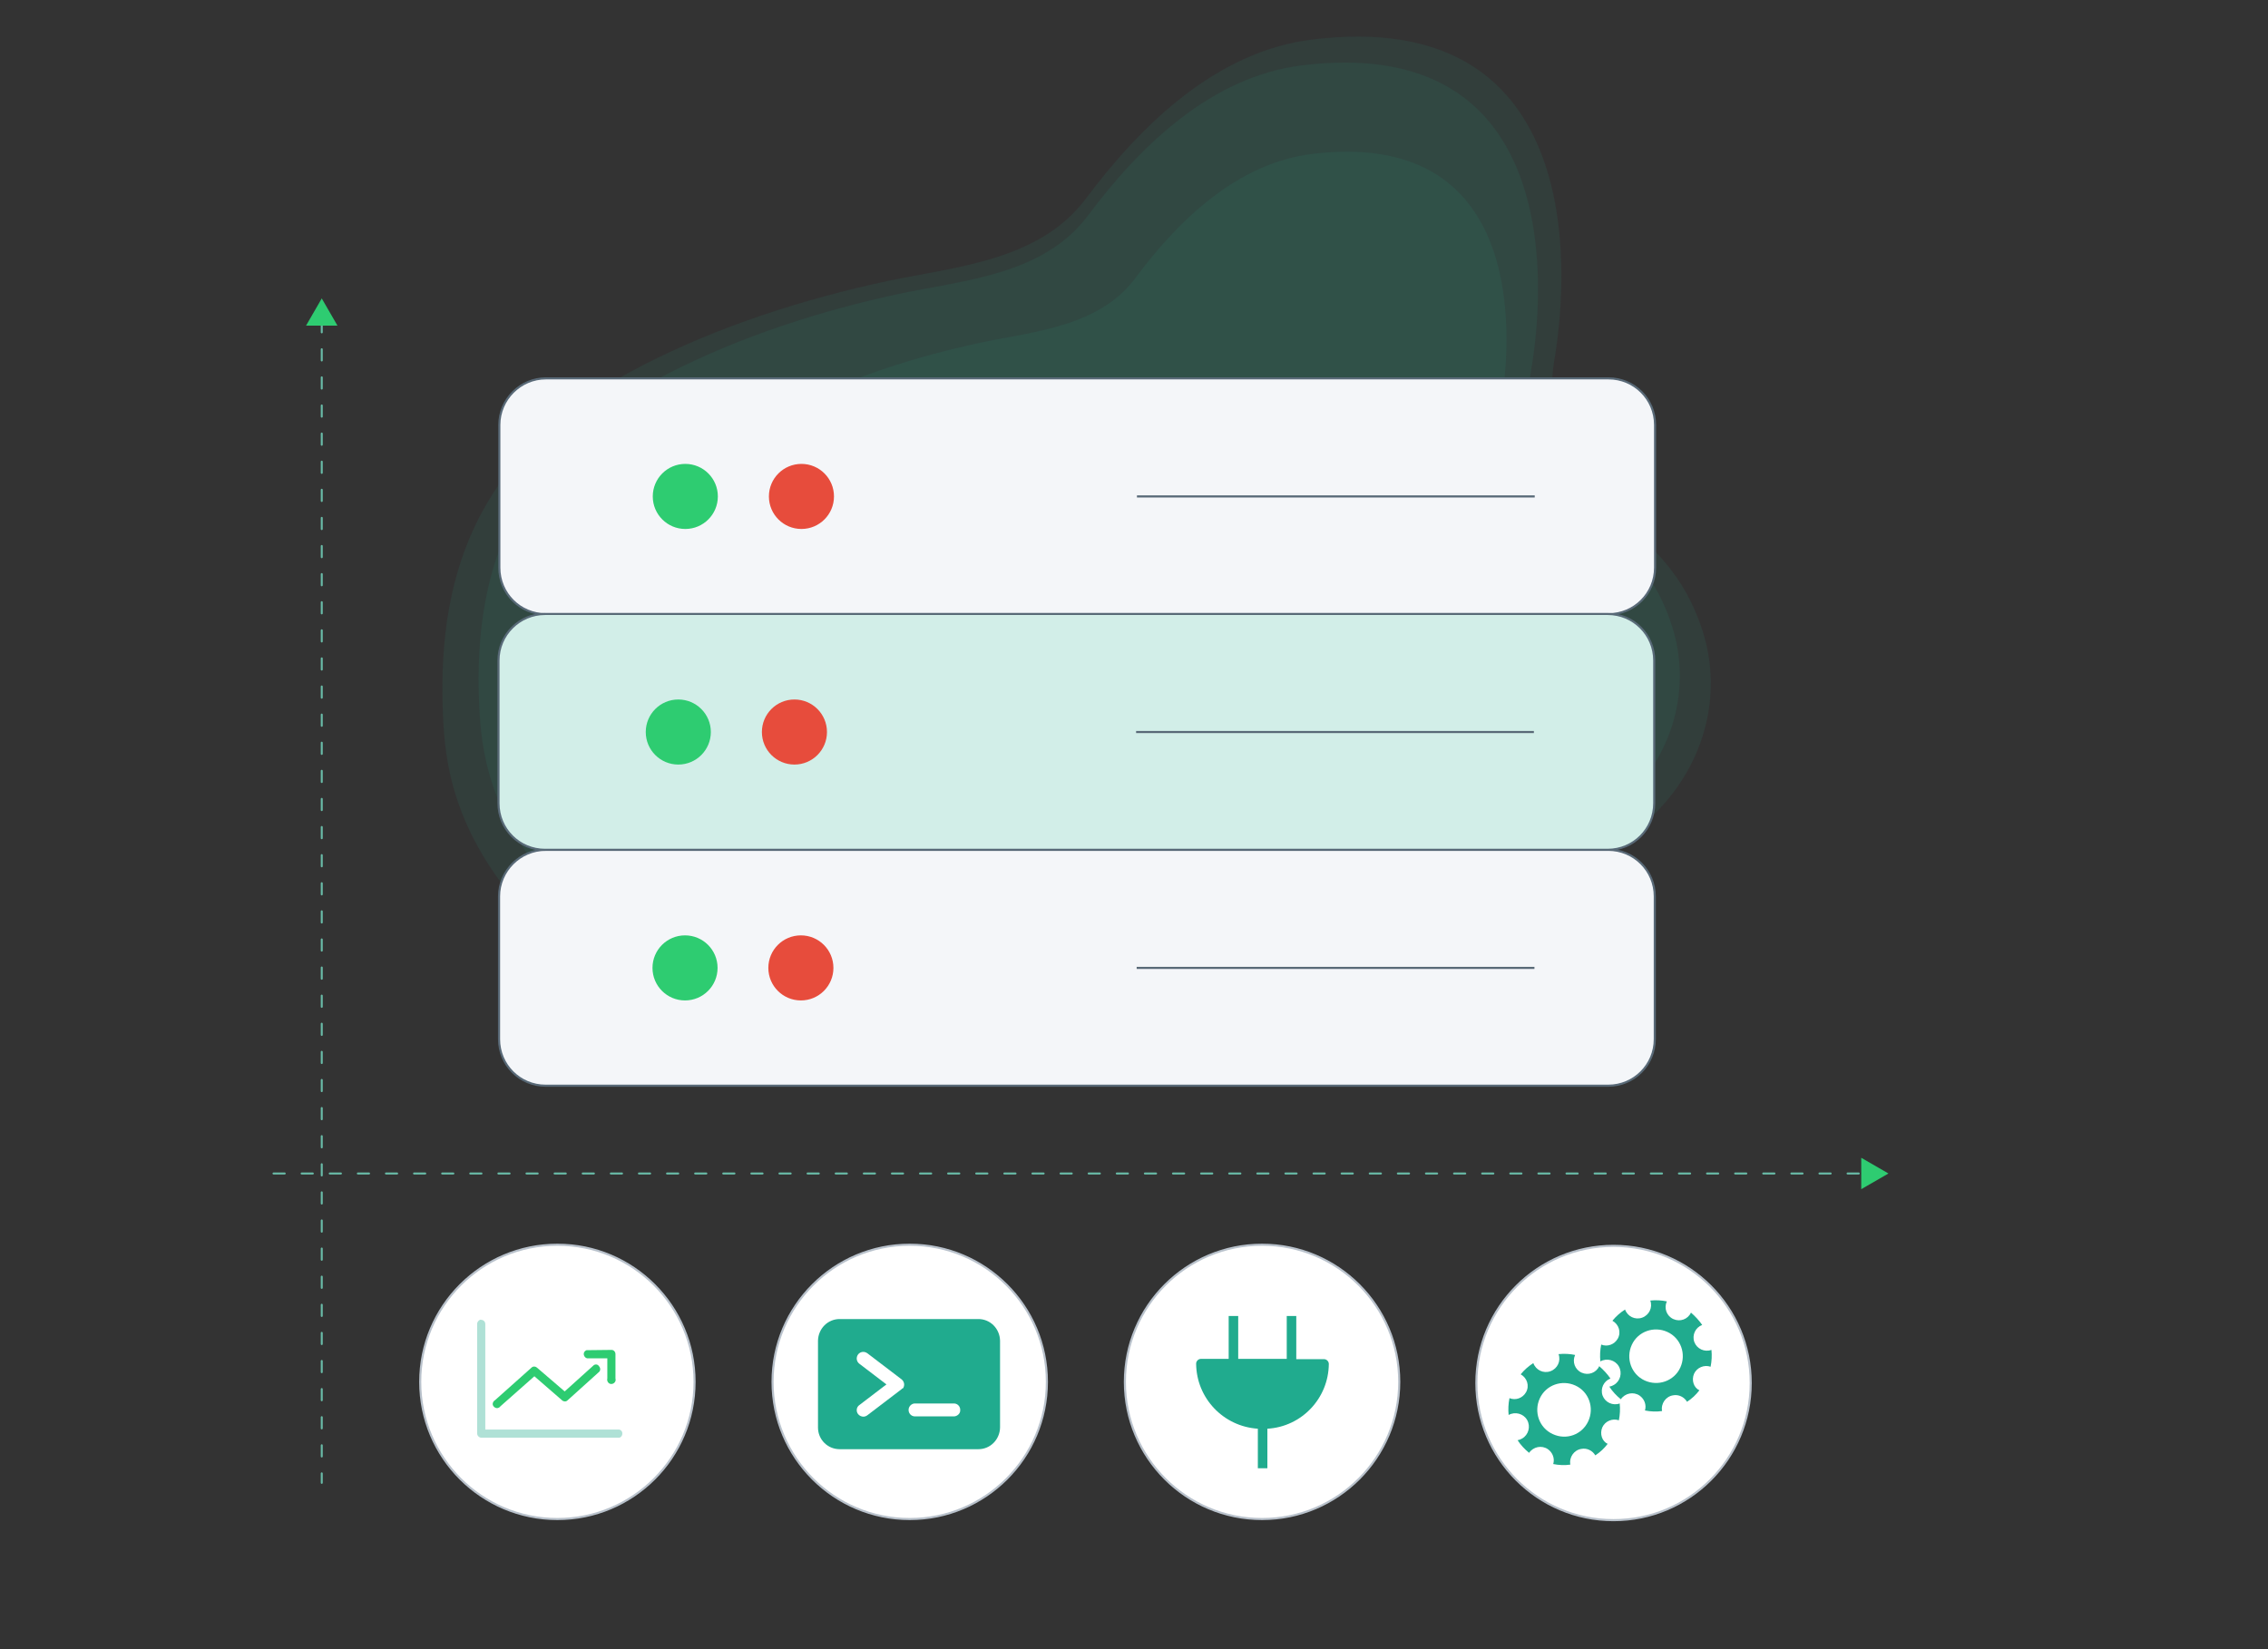 <?xml version="1.0" encoding="utf-8"?>
<!-- Generator: Adobe Illustrator 24.0.1, SVG Export Plug-In . SVG Version: 6.00 Build 0)  -->
<svg version="1.1" id="Layer_1" xmlns="http://www.w3.org/2000/svg" xmlns:xlink="http://www.w3.org/1999/xlink" x="0px" y="0px"
	 viewBox="0 0 808.5 588" style="enable-background:new 0 0 808.5 588;" xml:space="preserve">
<rect x="0" y="0" width="808.5" height="588" fill="#333333" stroke="none"/>
<style type="text/css">
	.st0{opacity:8.919478e-02;}
	.st1{fill:#20AB8E;}
	.st2{fill:none;stroke:#5B9A8C;stroke-width:0.7;stroke-linecap:round;stroke-linejoin:round;stroke-dasharray:4,6.02;}
	.st3{fill:#E74C3C;}
	.st4{fill:#F7C228;}
	.st5{fill:#2ECC71;}
	.st6{fill:#666666;}
	.st7{fill:none;stroke:#AFE1D6;stroke-width:0.7;stroke-linecap:round;stroke-linejoin:round;stroke-dasharray:4,6.02;}
	.st8{fill:#FFFFFF;}
	.st9{fill:#E3E7EB;}
	.st10{fill:none;stroke:#B9C2CC;stroke-width:0.62;stroke-miterlimit:10;}
	.st11{fill:#D2EEE8;stroke:#FFFFFF;stroke-width:0.77;stroke-linecap:round;stroke-linejoin:round;}
	.st12{fill:none;stroke:#5D6166;stroke-width:0.28;stroke-miterlimit:10;}
	.st13{fill:#B9C2CC;}
	.st14{fill:none;stroke:#69BCA8;stroke-width:0.7;stroke-linecap:round;stroke-linejoin:round;stroke-dasharray:4,6.02;}
	.st15{fill:#FFFFFF;stroke:#B9C2CC;stroke-width:0.75;stroke-miterlimit:10;}
	.st16{fill:#F4F6F9;stroke:#586977;stroke-width:0.75;stroke-miterlimit:10;}
	.st17{fill:#D2EEE8;stroke:#586977;stroke-width:0.75;stroke-miterlimit:10;}
	.st18{fill:none;stroke:#586977;stroke-width:0.75;stroke-miterlimit:10;}
	.st19{fill:#AFE1D6;}
</style>
<g class="st0">
	<path class="st1" d="M606.2,222.7c-7.8-21.9-20.1-28.6-31.8-42.6c-14.3-17.2-24-29.7-20.3-51.7c6.1-36.1,8.7-126.1-86.4-114.3
		c-34.1,4.2-61,30.5-80.6,56.7c-16.7,22.3-46.7,24.3-70.8,29.4c-29.7,6.4-59.9,16-87.3,30.1c-56.5,29.1-73.4,70.9-71.1,124.5
		c0.7,16.2,3,41.6,30.2,71.5c36.7,40.2,90,45.6,154.2,27.1c14.7-4.2,28.6-10.9,43-15.9c15-5.2,30.6-8.6,46.4-10.1
		c36.9-3.6,75.1,2.9,110.4-8.2c18.8-5.9,35.8-16.5,49.4-30.7C608.4,270.6,614.5,245.8,606.2,222.7z"/>
</g>
<g class="st0">
	<path class="st1" d="M595.3,221c-7.4-20.8-19.1-27.1-30.2-40.4c-13.5-16.3-22.7-28.1-19.2-49.1c5.8-34.2,8.2-119.3-81.8-108.2
		c-32.3,4-57.8,28.8-76.3,53.6c-15.8,21.1-44.2,23-67,27.8c-28.1,6-56.7,15.2-82.7,28.5c-53.5,27.6-69.5,67.2-67.3,117.9
		c0.7,15.3,2.8,39.4,28.6,67.6c34.7,38.1,85.2,43.2,146,25.7c13.9-4,27.1-10.3,40.7-15c14.2-4.9,29-8.1,44-9.6
		c34.9-3.4,71.1,2.7,104.6-7.7c17.8-5.6,33.9-15.6,46.8-29.2C597.5,266.4,603.2,242.9,595.3,221z"/>
</g>
<g class="st0">
	<path class="st1" d="M575.8,218c-6.1-17.1-15.7-22.3-24.9-33.3c-11.2-13.4-18.7-23.2-15.8-40.4c4.7-28.2,6.8-98.5-67.5-89.4
		c-26.6,3.3-47.7,23.8-62.9,44.3c-13,17.4-36.5,19-55.3,23c-23.2,5-46.8,12.5-68.2,23.6c-44.2,22.8-57.4,55.5-55.6,97.3
		c0.5,12.6,2.3,32.6,23.6,55.9c28.7,31.5,70.4,35.7,120.5,21.2c11.5-3.3,22.3-8.5,33.6-12.4c11.8-4.1,23.9-6.7,36.3-7.9
		c28.8-2.8,58.7,2.3,86.3-6.4c14.7-4.6,28-12.9,38.6-24.1C577.6,255.5,582.3,236.1,575.8,218z"/>
</g>
<line class="st14" x1="114.7" y1="114.5" x2="114.7" y2="528.7"/>
<polygon class="st5" points="109.1,116.1 114.7,106.4 120.3,116.1 "/>
<line class="st14" x1="97.5" y1="418.4" x2="665.2" y2="418.4"/>
<polygon class="st5" points="663.5,424 673.2,418.4 663.5,412.8 "/>
<circle class="st15" cx="198.7" cy="492.7" r="48.9"/>
<circle class="st15" cx="324.3" cy="492.7" r="48.9"/>
<circle class="st15" cx="449.9" cy="492.7" r="48.9"/>
<circle class="st15" cx="575.2" cy="493.1" r="48.9"/>
<path class="st16" d="M194.5,303h378.8c9.2,0,16.6,7.4,16.6,16.6v50.9c0,9.2-7.4,16.6-16.6,16.6H194.5c-9.2,0-16.6-7.4-16.6-16.6
	v-50.9C177.9,310.5,185.4,303,194.5,303z"/>
<path class="st16" d="M194.6,134.9h378.8c9.2,0,16.6,7.4,16.6,16.6v50.9c0,9.2-7.4,16.6-16.6,16.6H194.6c-9.2,0-16.6-7.4-16.6-16.6
	v-50.9C178,142.4,185.5,134.9,194.6,134.9z"/>
<path class="st17" d="M194.3,218.9h378.8c9.2,0,16.6,7.4,16.6,16.6v50.9c0,9.2-7.4,16.6-16.6,16.6H194.3c-9.2,0-16.6-7.4-16.6-16.6
	v-50.9C177.7,226.3,185.2,218.9,194.3,218.9z"/>
<circle class="st5" cx="244.3" cy="177" r="11.6"/>
<circle class="st5" cx="241.8" cy="261" r="11.6"/>
<circle class="st5" cx="244.2" cy="345.1" r="11.6"/>
<circle class="st3" cx="285.7" cy="177" r="11.6"/>
<circle class="st3" cx="283.2" cy="261" r="11.6"/>
<circle class="st3" cx="285.5" cy="345.1" r="11.6"/>
<line class="st18" x1="405" y1="261" x2="546.8" y2="261"/>
<line class="st18" x1="405.3" y1="177" x2="547.1" y2="177"/>
<line class="st18" x1="405.2" y1="345.1" x2="547" y2="345.1"/>
<path class="st1" d="M348.8,470.3h-49.5c-4.2,0-7.6,3.4-7.7,7.7v31c0,4.2,3.4,7.7,7.7,7.7h49.5c4.2,0,7.6-3.4,7.7-7.7v-31
	C356.4,473.7,353,470.3,348.8,470.3z"/>
<path class="st8" d="M321.4,495.3l-12.2,9.3c-0.4,0.3-0.9,0.5-1.4,0.5c-0.7,0-1.4-0.3-1.9-0.9c-0.8-1-0.6-2.5,0.4-3.2c0,0,0,0,0,0
	l0,0l9.7-7.4l-9.7-7.4c-1-0.8-1.2-2.2-0.4-3.3c0.8-1,2.2-1.2,3.3-0.4c0,0,0,0,0,0l12.2,9.3c1,0.8,1.2,2.2,0.5,3.2
	C321.7,495,321.5,495.1,321.4,495.3z"/>
<path class="st8" d="M340.2,505H326c-1.3-0.1-2.2-1.2-2.1-2.5c0.1-1.1,1-2,2.1-2.1h14.2c1.3,0.1,2.2,1.2,2.1,2.5
	C342.3,504,341.3,504.9,340.2,505z"/>
<path class="st1" d="M473.7,486.3c0-0.9-0.8-1.7-1.7-1.7h-9.9v-15.4h-3.4v15.3h-17.3v-15.3H438v15.3h-9.9c-0.9,0-1.7,0.8-1.7,1.7
	c0.1,12.3,9.7,22.4,22,23.2v14.1h3.4v-14.1C464,508.7,473.6,498.6,473.7,486.3z"/>
<path class="st19" d="M171.4,470.5c-0.7,0.1-1.3,0.8-1.3,1.5v39.1c0,0.8,0.7,1.5,1.5,1.5h49.2c0.8-0.2,1.2-1.1,1-1.9
	c-0.1-0.5-0.5-0.8-1-1H173v-37.6c0-0.8-0.6-1.5-1.4-1.5L171.4,470.5z"/>
<path class="st5" d="M209.1,481.4c-0.8,0.3-1.2,1.1-0.9,1.9c0.2,0.5,0.6,0.9,1.1,1h7.2v7.2c-0.2,0.8,0.2,1.6,1,1.9
	c0.8,0.2,1.6-0.2,1.9-1c0.1-0.3,0.1-0.6,0-0.9v-8.7c0-0.8-0.6-1.5-1.4-1.5L209.1,481.4L209.1,481.4z"/>
<path class="st5" d="M212.5,486.5c-0.4,0-0.7,0.1-1,0.4l-10.2,9.2l-9.9-8.5c-0.6-0.5-1.4-0.5-1.9,0l-13,11.6c-0.7,0.4-1.1,1.3-0.7,2
	c0.4,0.7,1.3,1.1,2,0.7c0.2-0.1,0.5-0.3,0.6-0.5l0,0l12.1-10.7l9.9,8.6c0.6,0.5,1.4,0.5,1.9,0l11.2-10.1c0.6-0.5,0.6-1.4,0.1-2
	C213.3,486.7,212.9,486.5,212.5,486.5L212.5,486.5z"/>
<path class="st1" d="M603.9,489.8c1-2.2,3.6-3.3,5.9-2.5c0.4-2,0.5-4,0.3-6c-2.5,0.9-5.2-0.4-6.1-2.8c-0.9-2.5,0.4-5.2,2.8-6.1l0,0
	c-1.1-1.6-2.5-3.1-4-4.4c-1.1,2.4-3.9,3.4-6.3,2.3s-3.4-3.9-2.3-6.3c-1.9-0.4-3.9-0.5-5.9-0.3c0.9,2.5-0.4,5.2-2.9,6.1
	c-2.5,0.9-5.2-0.4-6.1-2.9l0,0c-1.7,1.1-3.2,2.4-4.5,4c2.3,1.3,3.2,4.1,1.9,6.4c-1.2,2.1-3.7,3-5.9,2.1c-0.4,2-0.5,4-0.3,6
	c2.3-1.3,5.3-0.5,6.6,1.8c1.3,2.3,0.5,5.3-1.8,6.6c-0.5,0.3-1,0.5-1.6,0.6c1.1,1.7,2.5,3.2,4.1,4.5c1.5-2.2,4.5-2.8,6.7-1.3
	c1.7,1.2,2.5,3.3,1.9,5.3c2,0.4,4.1,0.5,6.1,0.2c-0.5-2.6,1.3-5.2,3.9-5.6c2-0.4,4,0.6,5,2.3c1.7-1.1,3.2-2.5,4.4-4.1
	C603.8,494.8,602.9,492.1,603.9,489.8z M586.3,492.2c-4.8-2.2-6.8-7.9-4.6-12.7c2.2-4.8,7.9-6.8,12.7-4.6c4.8,2.2,6.8,7.9,4.6,12.7
	l0,0C596.8,492.4,591.1,494.4,586.3,492.2C586.3,492.2,586.3,492.2,586.3,492.2L586.3,492.2z"/>
<path class="st1" d="M571.2,508.9c1-2.2,3.6-3.3,5.9-2.5c0.4-2,0.5-4,0.3-6c-2.5,0.9-5.2-0.4-6.1-2.8c-0.9-2.5,0.4-5.2,2.8-6.1l0,0
	c-1.1-1.6-2.5-3.1-4-4.4c-1.1,2.4-3.9,3.4-6.3,2.3c-2.4-1.1-3.4-3.9-2.3-6.3c-1.9-0.4-3.9-0.5-5.9-0.3c0.9,2.5-0.4,5.2-2.9,6.1
	c-2.5,0.9-5.2-0.4-6.1-2.9l0,0c-1.7,1.1-3.2,2.4-4.5,4c2.3,1.3,3.2,4.1,1.9,6.4c-1.2,2.1-3.7,3-5.9,2.1c-0.4,2-0.5,4-0.3,6
	c2.3-1.3,5.3-0.5,6.6,1.8c1.3,2.3,0.5,5.3-1.8,6.6c-0.5,0.3-1,0.5-1.6,0.6c1.1,1.7,2.5,3.2,4.1,4.5c1.5-2.2,4.5-2.8,6.7-1.3
	c1.7,1.2,2.5,3.3,1.9,5.3c2,0.4,4.1,0.5,6.1,0.2c-0.5-2.6,1.3-5.2,3.9-5.6c2-0.4,4,0.6,5,2.3c1.7-1.1,3.2-2.5,4.4-4.1
	C571.1,513.9,570.2,511.2,571.2,508.9z M553.5,511.3c-4.8-2.2-6.8-7.9-4.6-12.7c2.2-4.8,7.9-6.8,12.7-4.6c4.8,2.2,6.8,7.9,4.6,12.7
	l0,0C564,511.5,558.4,513.6,553.5,511.3C553.6,511.3,553.6,511.3,553.5,511.3L553.5,511.3z"/>
</svg>
